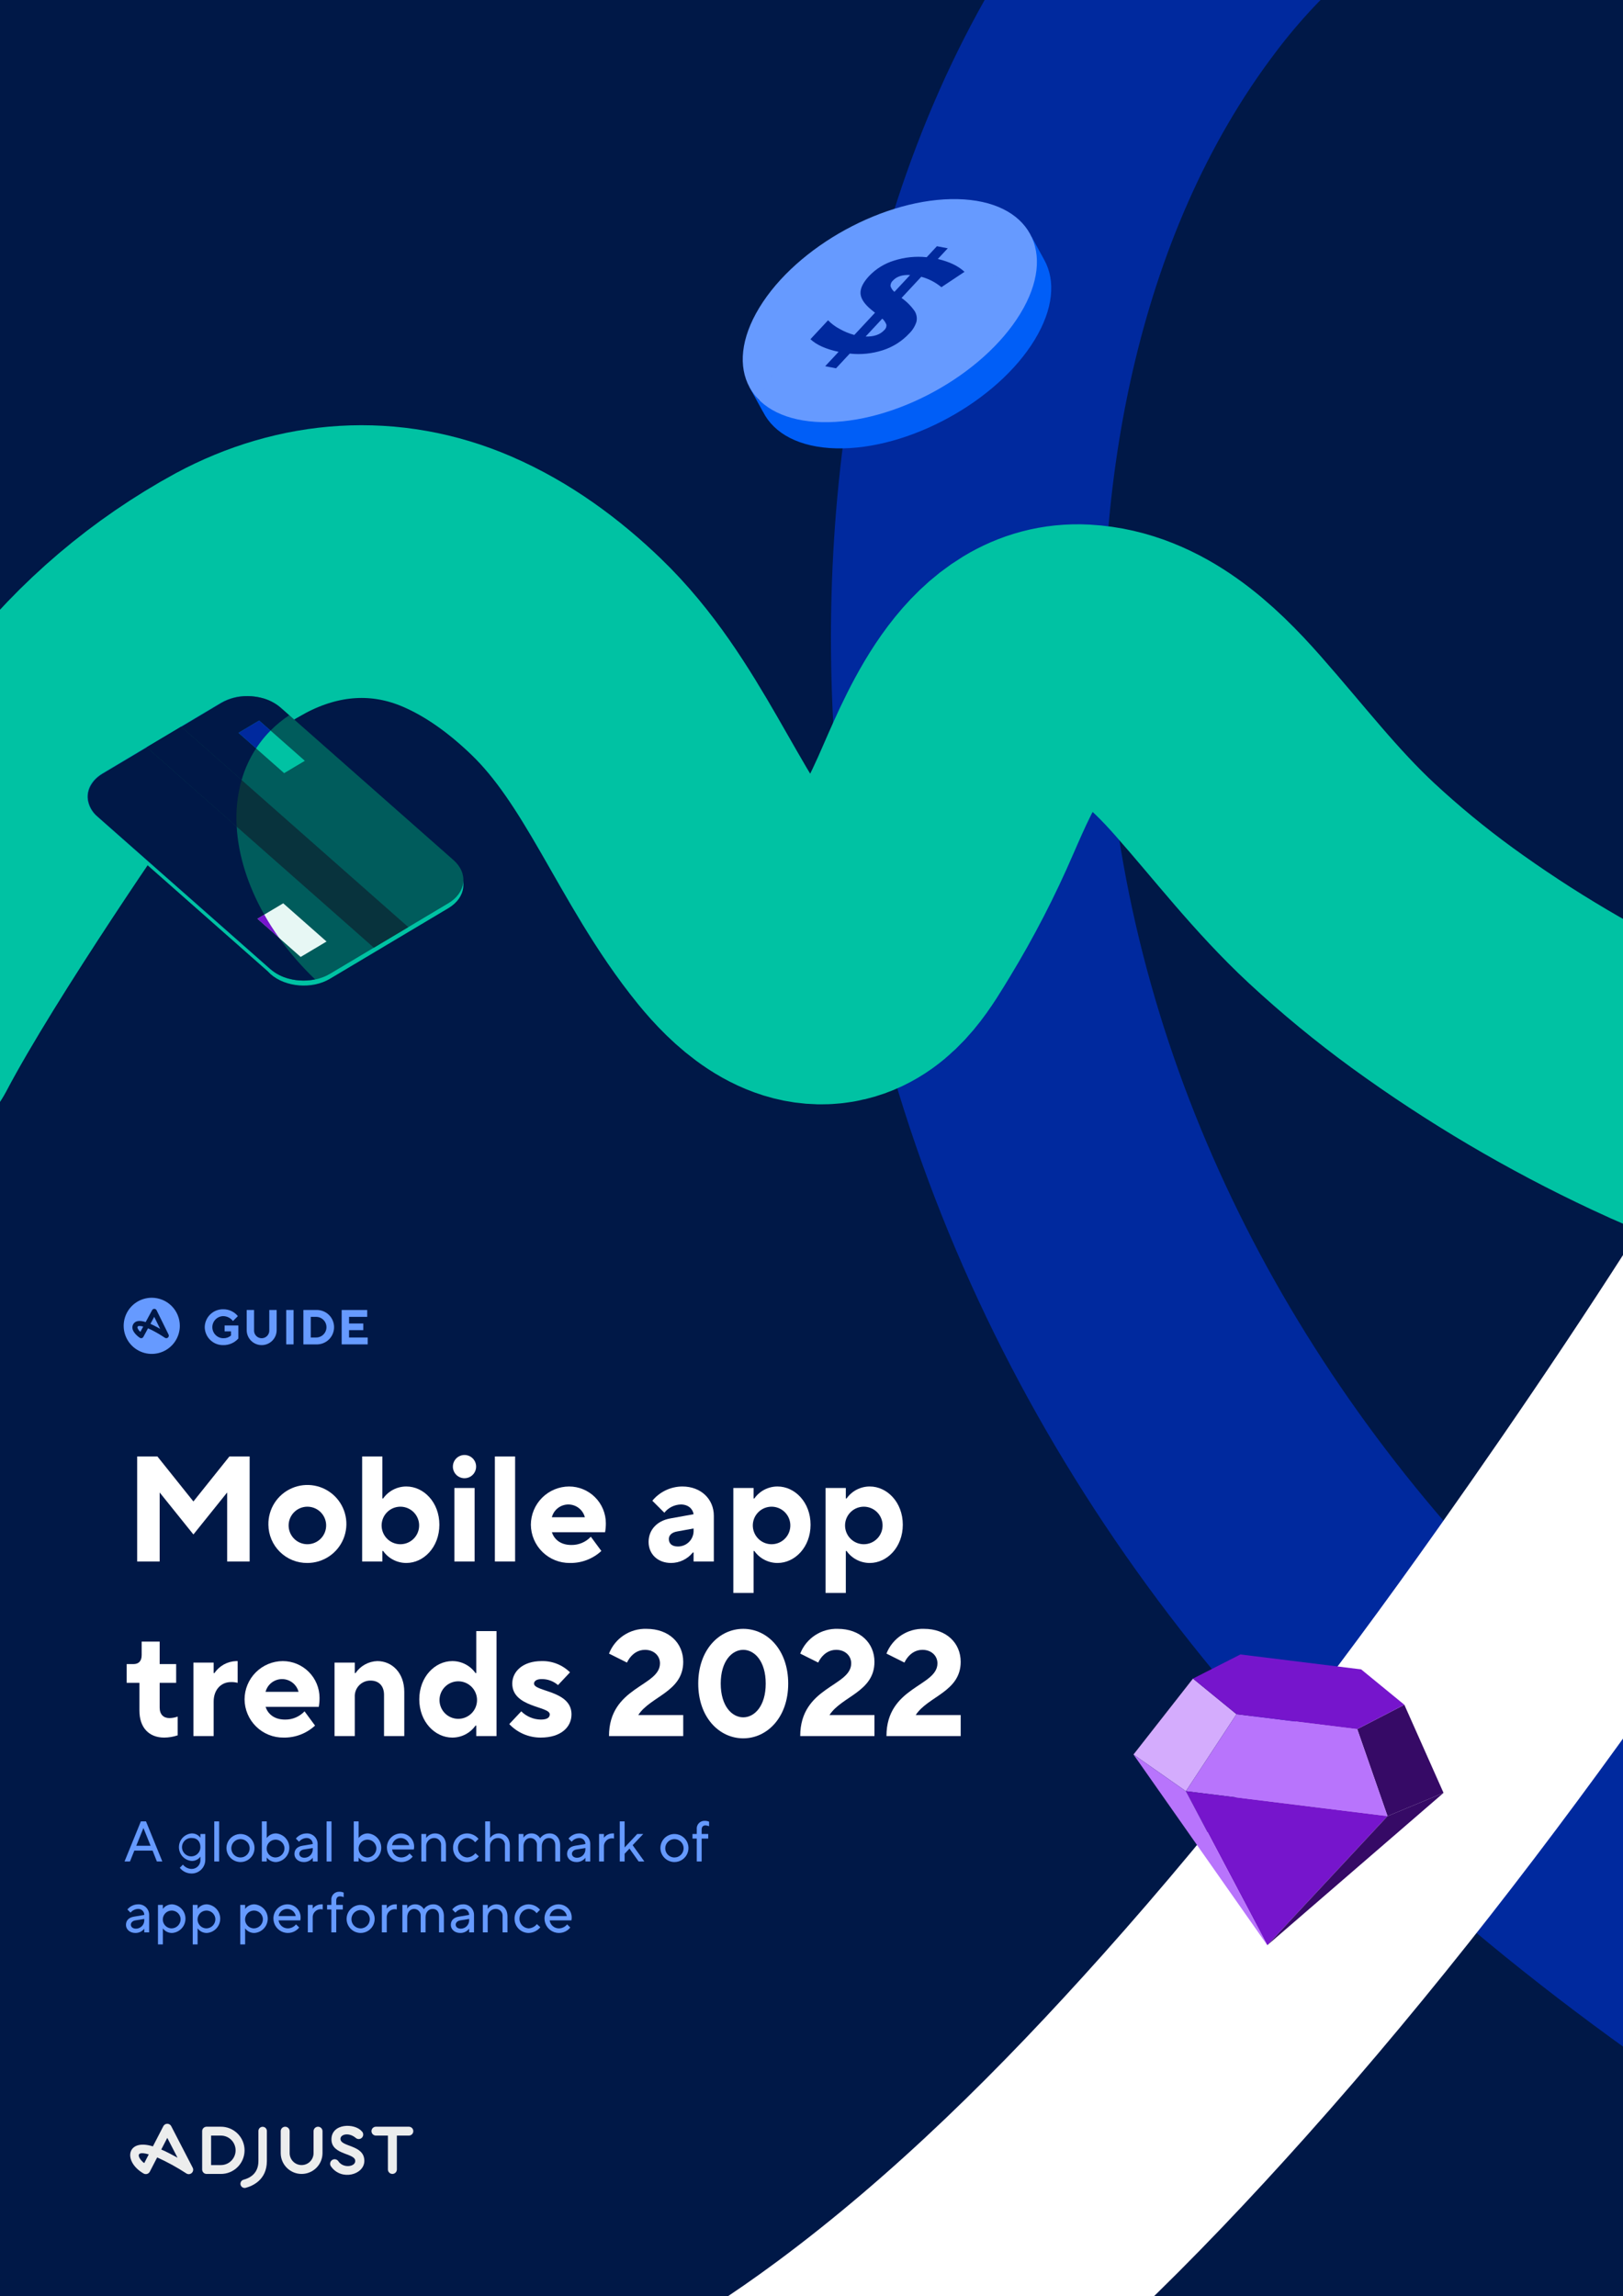 <svg width="386" height="546" viewBox="0 0 386 546" fill="none" xmlns="http://www.w3.org/2000/svg">
<rect x="0" y="0" width="386" height="546" fill="#808080" stroke="none"/>
<g clip-path="url(#clip0_3001_469)">
<path d="M386.06 0H0V546H386.06V0Z" fill="#001847"/>
<path d="M386.965 -73.305C367.332 -67.454 347.651 -61.469 329.52 -51.766C309.247 -40.855 291.564 -25.701 277.677 -7.338C238.129 44.626 226.149 115.134 231.113 178.821C237.923 266.188 279.371 345.834 341.46 407.093C417.299 481.918 515.797 528.357 610.652 574.239" stroke="#00299E" stroke-width="64.854" stroke-miterlimit="10" stroke-linecap="round"/>
<path d="M-27.116 244.248C-13.964 219.262 16.317 175.774 16.317 175.774C27.432 161.517 41.357 149.695 57.23 141.042C73.503 132.312 91.662 130.932 108.747 138.313C118.459 142.509 127.126 148.894 134.71 156.215C153.102 173.969 161.055 198.831 176.935 218.339C181.84 224.365 189.705 231.877 198.235 229.832C205.135 228.178 209.033 221.02 212.462 215.444C217.394 207.328 221.755 198.877 225.511 190.154C231.222 177.086 240.012 156.183 257.414 157.127C270.763 157.852 281.356 167.916 289.715 177.396C299.431 188.414 308.223 199.925 319.029 209.974C325.858 216.309 333.054 222.237 340.58 227.725C356.838 239.545 374.188 249.783 392.394 258.3C402.76 263.178 413.498 267.351 424.666 269.985" stroke="#00C2A3" stroke-width="64.854" stroke-miterlimit="10" stroke-linecap="round"/>
<path d="M63.392 616.637C85.895 613.823 108.313 610.668 129.939 603.561C156.757 594.75 181.408 580.643 204.027 563.89C234.338 541.44 261.267 514.571 286.353 486.504C315.872 453.477 342.943 418.276 368.505 382.122C409.93 323.529 449.531 261.954 480.098 196.878C486.629 182.976 493.594 168.318 496.424 153.094C497.664 147.07 497.315 140.828 495.412 134.98" stroke="white" stroke-width="64.854" stroke-miterlimit="10" stroke-linecap="round"/>
<path d="M32.624 346.332H37.439L45.999 357.032L54.558 346.332H59.373V371.298H54.023V354.892L45.999 364.878L37.974 354.892V371.298H32.624L32.624 346.332Z" fill="white"/>
<path d="M63.834 362.56C63.798 360.718 64.312 358.907 65.309 357.359C66.306 355.81 67.742 354.593 69.434 353.864C71.125 353.134 72.995 352.925 74.806 353.262C76.617 353.6 78.286 354.469 79.602 355.758C80.916 357.048 81.818 358.701 82.19 360.504C82.563 362.308 82.389 364.182 81.693 365.888C80.996 367.593 79.808 369.052 78.278 370.079C76.749 371.106 74.949 371.655 73.107 371.655C71.9 371.668 70.703 371.443 69.584 370.993C68.465 370.543 67.445 369.876 66.584 369.031C65.722 368.186 65.036 367.18 64.564 366.069C64.092 364.959 63.844 363.766 63.834 362.56ZM77.565 362.56C77.531 361.685 77.24 360.841 76.729 360.13C76.219 359.42 75.51 358.875 74.692 358.565C73.874 358.254 72.983 358.19 72.129 358.382C71.276 358.573 70.497 359.012 69.891 359.643C69.284 360.273 68.877 361.068 68.719 361.929C68.561 362.79 68.659 363.678 69.002 364.483C69.345 365.288 69.917 365.974 70.647 366.457C71.376 366.939 72.232 367.196 73.107 367.196C73.708 367.197 74.302 367.076 74.855 366.841C75.408 366.606 75.908 366.261 76.324 365.828C76.741 365.395 77.065 364.882 77.278 364.321C77.492 363.759 77.589 363.16 77.565 362.56Z" fill="white"/>
<path d="M91.121 368.801H90.943V371.298H86.128V346.332H90.943V356.319H91.121C91.746 355.434 92.574 354.713 93.537 354.216C94.499 353.72 95.567 353.462 96.65 353.466C100.751 353.466 104.496 357.211 104.496 362.56C104.496 367.91 100.751 371.654 96.65 371.654C95.567 371.658 94.499 371.4 93.537 370.904C92.574 370.407 91.746 369.686 91.121 368.801ZM99.681 362.56C99.647 361.685 99.356 360.841 98.845 360.13C98.334 359.42 97.626 358.875 96.808 358.564C95.99 358.254 95.099 358.19 94.245 358.382C93.392 358.573 92.613 359.012 92.007 359.643C91.4 360.273 90.993 361.068 90.835 361.929C90.677 362.79 90.775 363.678 91.118 364.483C91.461 365.288 92.033 365.974 92.762 366.457C93.492 366.939 94.348 367.196 95.223 367.196C95.824 367.197 96.418 367.076 96.971 366.841C97.524 366.606 98.024 366.261 98.44 365.828C98.856 365.395 99.181 364.882 99.394 364.321C99.608 363.759 99.705 363.16 99.681 362.56Z" fill="white"/>
<path d="M107.709 348.829C107.691 348.278 107.838 347.734 108.131 347.267C108.425 346.8 108.851 346.431 109.356 346.209C109.861 345.986 110.42 345.919 110.963 346.017C111.506 346.115 112.007 346.373 112.402 346.758C112.797 347.143 113.068 347.637 113.18 348.177C113.292 348.717 113.24 349.278 113.031 349.789C112.822 350.299 112.464 350.735 112.005 351.041C111.546 351.346 111.006 351.508 110.455 351.504C109.74 351.5 109.055 351.218 108.543 350.72C108.031 350.221 107.732 349.543 107.709 348.829ZM108.065 353.822H112.88V371.298H108.065V353.822Z" fill="white"/>
<path d="M117.696 346.332H122.51V371.298H117.696V346.332Z" fill="white"/>
<path d="M126.256 362.56C126.267 360.151 127.228 357.844 128.931 356.141C130.635 354.437 132.942 353.476 135.351 353.466C137.667 353.469 139.887 354.391 141.525 356.029C143.163 357.667 144.085 359.887 144.089 362.203C144.093 362.921 144.033 363.637 143.91 364.343H131.249C131.784 365.948 133.211 367.375 135.886 367.375C136.753 367.389 137.613 367.222 138.411 366.884C139.21 366.546 139.929 366.045 140.522 365.413L143.019 368.801C140.984 370.684 138.301 371.707 135.529 371.655C134.323 371.668 133.125 371.443 132.006 370.993C130.887 370.543 129.867 369.876 129.006 369.031C128.144 368.187 127.458 367.18 126.986 366.07C126.514 364.959 126.266 363.766 126.256 362.56ZM139.096 360.777C138.869 359.909 138.362 359.14 137.652 358.592C136.942 358.043 136.07 357.745 135.173 357.745C134.275 357.745 133.403 358.043 132.693 358.592C131.983 359.14 131.476 359.909 131.249 360.777H139.096Z" fill="white"/>
<path d="M154.257 366.661C154.257 363.808 156.218 361.632 159.428 361.062L164.956 360.064C164.778 358.815 163.708 357.745 161.925 357.745C161.167 357.765 160.423 357.952 159.746 358.29C159.068 358.629 158.473 359.113 158.002 359.707L155.149 356.853C156.016 355.8 157.105 354.95 158.338 354.365C159.57 353.78 160.917 353.472 162.282 353.466C166.74 353.466 169.771 356.497 169.771 360.42V371.298H164.956V369.158H164.778C164.157 369.934 163.37 370.561 162.476 370.993C161.581 371.425 160.6 371.651 159.607 371.654C156.397 371.654 154.257 369.514 154.257 366.661ZM164.956 363.808V363.451L161.033 364.165C159.785 364.379 159.071 365.056 159.071 365.948C159.071 367.018 159.785 367.732 161.212 367.732C161.72 367.738 162.225 367.64 162.694 367.443C163.164 367.246 163.587 366.954 163.939 366.586C164.29 366.217 164.562 365.781 164.737 365.303C164.912 364.825 164.987 364.316 164.956 363.808Z" fill="white"/>
<path d="M174.41 353.822H179.225V356.319H179.403C180.028 355.434 180.856 354.713 181.818 354.216C182.781 353.72 183.848 353.462 184.931 353.466C189.033 353.466 192.778 357.211 192.778 362.56C192.778 367.91 189.033 371.655 184.931 371.655C183.848 371.658 182.781 371.4 181.818 370.904C180.856 370.407 180.028 369.686 179.403 368.801H179.225V378.788H174.41V353.822ZM187.963 362.56C187.928 361.685 187.638 360.841 187.127 360.13C186.616 359.42 185.908 358.875 185.09 358.565C184.272 358.254 183.381 358.19 182.527 358.382C181.673 358.574 180.895 359.012 180.289 359.643C179.682 360.273 179.275 361.069 179.116 361.929C178.958 362.79 179.057 363.678 179.4 364.483C179.742 365.288 180.314 365.974 181.044 366.457C181.774 366.939 182.63 367.196 183.505 367.196C184.105 367.197 184.7 367.076 185.253 366.841C185.806 366.606 186.305 366.261 186.722 365.828C187.138 365.395 187.463 364.882 187.676 364.321C187.889 363.759 187.987 363.16 187.963 362.56H187.963Z" fill="white"/>
<path d="M196.347 353.822H201.162V356.319H201.34C201.965 355.434 202.793 354.713 203.755 354.216C204.718 353.72 205.785 353.462 206.868 353.466C210.969 353.466 214.714 357.211 214.714 362.56C214.714 367.91 210.969 371.655 206.868 371.655C205.785 371.658 204.718 371.4 203.755 370.904C202.793 370.407 201.965 369.686 201.34 368.801H201.162V378.788H196.347V353.822ZM209.9 362.56C209.865 361.685 209.575 360.841 209.064 360.13C208.553 359.42 207.845 358.875 207.027 358.565C206.209 358.254 205.318 358.19 204.464 358.382C203.61 358.574 202.832 359.012 202.225 359.643C201.619 360.273 201.211 361.069 201.053 361.929C200.895 362.79 200.994 363.678 201.336 364.483C201.679 365.288 202.251 365.974 202.981 366.457C203.711 366.939 204.567 367.196 205.441 367.196C206.042 367.197 206.637 367.076 207.19 366.841C207.743 366.606 208.242 366.261 208.659 365.828C209.075 365.395 209.4 364.882 209.613 364.321C209.826 363.759 209.924 363.16 209.9 362.56H209.9Z" fill="white"/>
<path d="M33.159 406.755V400.157H30.127V395.699H31.733C32.981 395.699 33.694 394.986 33.694 393.559V390.349H37.974V395.699H41.897V400.157H37.974V406.042C37.974 407.647 38.866 408.539 40.292 408.539C40.962 408.532 41.625 408.411 42.254 408.181V412.64C41.22 412.99 40.136 413.17 39.044 413.175C35.477 413.175 33.159 410.857 33.159 406.755Z" fill="white"/>
<path d="M46.001 395.342H50.815V397.839H50.993C51.569 396.989 52.337 396.287 53.236 395.791C54.135 395.295 55.139 395.019 56.165 394.986H56.522V400.157C55.998 400.02 55.457 399.96 54.917 399.978C52.598 399.978 50.815 401.762 50.815 404.615V412.818H46.001V395.342Z" fill="white"/>
<path d="M58.164 404.08C58.174 401.671 59.135 399.364 60.839 397.66C62.542 395.957 64.849 394.996 67.258 394.986C69.574 394.989 71.795 395.911 73.433 397.549C75.07 399.187 75.992 401.407 75.996 403.723C76 404.44 75.941 405.157 75.818 405.863H63.157C63.692 407.468 65.118 408.895 67.793 408.895C68.66 408.909 69.52 408.742 70.319 408.404C71.117 408.066 71.836 407.565 72.43 406.933L74.926 410.321C72.892 412.204 70.208 413.226 67.436 413.175C66.23 413.188 65.033 412.963 63.913 412.513C62.794 412.063 61.774 411.396 60.913 410.551C60.051 409.706 59.365 408.7 58.894 407.589C58.422 406.479 58.174 405.286 58.164 404.08ZM71.003 402.297C70.777 401.429 70.269 400.66 69.559 400.111C68.849 399.563 67.977 399.265 67.08 399.265C66.183 399.265 65.311 399.563 64.601 400.111C63.891 400.66 63.383 401.429 63.157 402.297H71.003Z" fill="white"/>
<path d="M79.565 395.342H84.38V397.839H84.558C85.133 396.989 85.902 396.287 86.801 395.791C87.7 395.295 88.703 395.019 89.729 394.986C93.296 394.986 96.149 397.839 96.149 402.297V412.818H91.334V403.01C91.334 400.87 90.086 399.622 88.124 399.622C87.616 399.615 87.111 399.713 86.641 399.91C86.172 400.108 85.749 400.399 85.397 400.768C85.046 401.136 84.774 401.572 84.599 402.05C84.424 402.528 84.349 403.037 84.38 403.545V412.818H79.565V395.342Z" fill="white"/>
<path d="M99.718 404.08C99.718 398.731 103.463 394.986 107.564 394.986C108.647 394.982 109.715 395.24 110.677 395.736C111.64 396.233 112.468 396.954 113.093 397.839H113.271V387.852H118.086V412.818H113.271V410.321H113.093C112.468 411.206 111.64 411.927 110.677 412.424C109.715 412.921 108.647 413.178 107.564 413.175C103.463 413.175 99.718 409.43 99.718 404.08ZM113.449 404.08C113.415 403.205 113.124 402.361 112.614 401.65C112.103 400.94 111.394 400.395 110.577 400.084C109.759 399.773 108.867 399.71 108.014 399.901C107.16 400.093 106.382 400.532 105.775 401.162C105.169 401.793 104.761 402.588 104.603 403.449C104.445 404.309 104.543 405.197 104.886 406.002C105.229 406.807 105.801 407.494 106.53 407.977C107.26 408.459 108.116 408.716 108.991 408.716C109.592 408.717 110.187 408.596 110.739 408.361C111.292 408.126 111.792 407.781 112.208 407.348C112.625 406.915 112.949 406.402 113.163 405.841C113.376 405.279 113.473 404.68 113.449 404.08Z" fill="white"/>
<path d="M121.119 409.965L123.972 406.933C125.205 408.163 126.868 408.867 128.609 408.895C130.214 408.895 130.749 408.36 130.749 407.647C130.749 405.685 121.833 406.042 121.833 400.335C121.833 397.482 124.329 394.986 128.787 394.986C130.039 394.951 131.284 395.17 132.449 395.63C133.614 396.09 134.673 396.78 135.564 397.66L132.711 400.692C131.624 399.748 130.226 399.24 128.787 399.265C127.539 399.265 127.004 399.8 127.004 400.335C127.004 402.297 135.92 401.94 135.92 407.647C135.92 410.678 133.424 413.174 128.609 413.174C127.207 413.181 125.819 412.9 124.531 412.348C123.242 411.796 122.081 410.985 121.119 409.965Z" fill="white"/>
<path d="M156.965 395.52C156.965 393.737 155.538 392.31 153.398 392.31C150.367 392.31 149.119 395.342 149.119 395.342L144.839 393.202C145.535 391.42 146.766 389.898 148.363 388.844C149.959 387.791 151.843 387.257 153.755 387.318C159.105 387.318 162.493 390.705 162.493 395.163C162.493 402.297 154.647 403.366 151.794 407.825H162.493V412.818H144.839C144.839 401.048 156.965 401.048 156.965 395.52Z" fill="white"/>
<path d="M166.062 400.335C166.062 392.31 171.056 387.318 176.762 387.318C182.469 387.318 187.461 392.31 187.461 400.335C187.461 408.36 182.469 413.353 176.762 413.353C171.056 413.353 166.062 408.36 166.062 400.335ZM182.112 400.335C182.112 394.985 179.437 392.31 176.762 392.31C174.087 392.31 171.412 394.985 171.412 400.335C171.412 405.684 174.087 408.36 176.762 408.36C179.437 408.36 182.112 405.685 182.112 400.335Z" fill="white"/>
<path d="M202.444 395.52C202.444 393.737 201.017 392.31 198.877 392.31C195.846 392.31 194.598 395.342 194.598 395.342L190.318 393.202C191.014 391.421 192.245 389.898 193.842 388.845C195.438 387.791 197.322 387.258 199.234 387.318C204.584 387.318 207.972 390.706 207.972 395.164C207.972 402.297 200.125 403.367 197.272 407.825H207.972V412.818H190.318C190.318 401.049 202.444 401.049 202.444 395.52Z" fill="white"/>
<path d="M222.954 395.52C222.954 393.737 221.527 392.31 219.387 392.31C216.356 392.31 215.108 395.342 215.108 395.342L210.828 393.202C211.524 391.421 212.755 389.898 214.352 388.845C215.948 387.791 217.832 387.258 219.744 387.318C225.094 387.318 228.482 390.706 228.482 395.164C228.482 402.297 220.636 403.367 217.782 407.825H228.482V412.818H210.828C210.828 401.049 222.954 401.049 222.954 395.52Z" fill="white"/>
<path d="M33.499 433.106H34.724L38.605 442.637H37.312L36.29 440.05H31.947L30.912 442.637H29.618L33.499 433.106ZM35.814 438.893L34.112 434.671L32.41 438.893H35.814Z" fill="#669AFF"/>
<path d="M42.76 444.135L43.509 443.386C43.755 443.695 44.065 443.946 44.418 444.122C44.771 444.299 45.158 444.396 45.552 444.408C45.842 444.414 46.131 444.359 46.399 444.246C46.666 444.133 46.908 443.966 47.107 443.754C47.306 443.542 47.458 443.291 47.554 443.017C47.649 442.742 47.686 442.451 47.662 442.161V441.48C47.423 441.812 47.105 442.08 46.737 442.258C46.368 442.437 45.961 442.52 45.552 442.501C44.734 442.43 43.973 442.055 43.418 441.45C42.864 440.845 42.556 440.054 42.556 439.233C42.556 438.413 42.864 437.622 43.418 437.017C43.973 436.412 44.734 436.037 45.552 435.965C45.961 435.947 46.368 436.03 46.737 436.209C47.105 436.387 47.423 436.655 47.662 436.987V436.102H48.82V442.161C48.833 442.597 48.757 443.031 48.598 443.437C48.439 443.843 48.2 444.213 47.895 444.524C47.59 444.835 47.225 445.082 46.823 445.249C46.42 445.417 45.988 445.501 45.552 445.497C45.014 445.496 44.483 445.373 44 445.137C43.516 444.901 43.093 444.559 42.76 444.135ZM47.662 439.233C47.662 437.939 46.913 437.055 45.688 437.055C45.248 437.011 44.805 437.102 44.418 437.315C44.03 437.529 43.717 437.854 43.518 438.249C43.319 438.644 43.244 439.09 43.304 439.528C43.363 439.966 43.554 440.376 43.851 440.703C44.148 441.031 44.537 441.261 44.967 441.363C45.398 441.466 45.849 441.435 46.261 441.276C46.674 441.117 47.028 440.837 47.278 440.472C47.529 440.107 47.662 439.676 47.662 439.233Z" fill="#669AFF"/>
<path d="M50.959 433.106H52.117V442.637H50.959V433.106Z" fill="#669AFF"/>
<path d="M53.861 439.37C53.874 438.713 54.081 438.074 54.456 437.534C54.83 436.995 55.356 436.577 55.967 436.335C56.578 436.093 57.246 436.036 57.889 436.173C58.532 436.309 59.12 436.632 59.58 437.101C60.04 437.571 60.351 438.165 60.474 438.811C60.598 439.456 60.528 440.124 60.273 440.729C60.019 441.335 59.591 441.852 59.044 442.216C58.496 442.58 57.854 442.774 57.197 442.774C56.754 442.771 56.316 442.681 55.907 442.508C55.499 442.335 55.13 442.083 54.82 441.767C54.51 441.45 54.265 441.075 54.1 440.664C53.936 440.253 53.854 439.813 53.861 439.37ZM59.376 439.37C59.35 438.944 59.2 438.536 58.945 438.195C58.69 437.853 58.34 437.594 57.94 437.449C57.539 437.304 57.105 437.28 56.69 437.379C56.276 437.477 55.899 437.695 55.607 438.006C55.315 438.316 55.12 438.705 55.047 439.125C54.973 439.544 55.024 439.976 55.193 440.367C55.362 440.759 55.642 441.092 55.998 441.326C56.354 441.56 56.771 441.684 57.197 441.684C57.494 441.684 57.789 441.623 58.062 441.504C58.335 441.386 58.581 441.213 58.785 440.997C58.989 440.78 59.147 440.524 59.248 440.244C59.35 439.964 59.393 439.667 59.376 439.37Z" fill="#669AFF"/>
<path d="M63.434 441.684V442.637H62.276V433.106H63.434V437.055C63.692 436.704 64.031 436.422 64.422 436.232C64.814 436.042 65.246 435.951 65.681 435.965C66.534 436.037 67.33 436.426 67.91 437.057C68.49 437.687 68.812 438.513 68.812 439.369C68.812 440.226 68.49 441.052 67.91 441.682C67.33 442.313 66.534 442.702 65.681 442.774C65.246 442.783 64.816 442.69 64.426 442.5C64.035 442.311 63.695 442.031 63.434 441.684ZM67.655 439.369C67.617 438.96 67.461 438.571 67.206 438.249C66.951 437.927 66.608 437.686 66.218 437.555C65.829 437.424 65.409 437.41 65.012 437.513C64.614 437.616 64.255 437.833 63.978 438.137C63.701 438.44 63.519 438.818 63.453 439.223C63.386 439.629 63.439 440.045 63.605 440.421C63.771 440.797 64.043 441.116 64.387 441.341C64.731 441.565 65.133 441.684 65.544 441.684C65.837 441.676 66.125 441.61 66.391 441.488C66.656 441.366 66.895 441.192 67.092 440.976C67.289 440.76 67.441 440.506 67.537 440.23C67.634 439.954 67.674 439.661 67.655 439.369Z" fill="#669AFF"/>
<path d="M70.026 440.867C70.026 439.778 70.707 439.097 71.932 438.893L74.383 438.484C74.386 438.29 74.348 438.097 74.273 437.918C74.198 437.739 74.086 437.577 73.946 437.443C73.805 437.309 73.638 437.205 73.456 437.138C73.274 437.071 73.079 437.043 72.885 437.055C72.545 437.07 72.211 437.156 71.906 437.309C71.601 437.461 71.332 437.676 71.115 437.939L70.366 437.191C70.669 436.813 71.052 436.507 71.488 436.295C71.924 436.083 72.401 435.97 72.885 435.965C73.228 435.945 73.571 435.995 73.893 436.113C74.216 436.23 74.51 436.413 74.759 436.649C75.008 436.885 75.206 437.17 75.34 437.485C75.475 437.801 75.543 438.141 75.541 438.484V442.637H74.383V441.752C74.136 442.075 73.816 442.336 73.449 442.514C73.083 442.691 72.68 442.78 72.273 442.774C70.911 442.774 70.026 441.889 70.026 440.867ZM74.383 439.71V439.438L72.273 439.778C71.592 439.887 71.183 440.323 71.183 440.8C71.183 441.316 71.619 441.752 72.409 441.752C72.673 441.75 72.934 441.695 73.177 441.591C73.421 441.487 73.64 441.335 73.824 441.145C74.008 440.955 74.152 440.73 74.248 440.484C74.344 440.238 74.39 439.975 74.383 439.71Z" fill="#669AFF"/>
<path d="M77.68 433.106H78.838V442.637H77.68V433.106Z" fill="#669AFF"/>
<path d="M85.293 441.684V442.637H84.135V433.106H85.293V437.055C85.55 436.704 85.89 436.422 86.281 436.232C86.673 436.042 87.105 435.951 87.54 435.965C88.393 436.037 89.189 436.426 89.769 437.057C90.349 437.687 90.671 438.513 90.671 439.369C90.671 440.226 90.349 441.052 89.769 441.682C89.189 442.313 88.393 442.702 87.54 442.774C87.105 442.783 86.675 442.69 86.285 442.5C85.894 442.311 85.554 442.031 85.293 441.684ZM89.514 439.369C89.476 438.96 89.32 438.571 89.065 438.249C88.81 437.927 88.467 437.686 88.077 437.555C87.688 437.424 87.268 437.41 86.871 437.513C86.473 437.616 86.114 437.833 85.837 438.137C85.56 438.44 85.377 438.818 85.311 439.223C85.245 439.629 85.298 440.045 85.464 440.421C85.63 440.797 85.902 441.116 86.246 441.341C86.59 441.565 86.992 441.684 87.403 441.684C87.696 441.676 87.983 441.61 88.249 441.488C88.515 441.366 88.754 441.192 88.951 440.976C89.148 440.76 89.299 440.506 89.396 440.23C89.493 439.954 89.533 439.661 89.514 439.369Z" fill="#669AFF"/>
<path d="M92.021 439.369C92.005 438.485 92.34 437.631 92.952 436.993C93.565 436.355 94.405 435.985 95.289 435.965C95.713 435.953 96.134 436.028 96.528 436.185C96.921 436.341 97.279 436.576 97.579 436.876C97.878 437.176 98.113 437.533 98.27 437.927C98.427 438.321 98.501 438.742 98.489 439.165C98.489 439.372 98.466 439.577 98.421 439.778H93.247C93.319 440.305 93.579 440.788 93.98 441.138C94.38 441.488 94.893 441.682 95.425 441.684C95.805 441.683 96.179 441.597 96.521 441.432C96.862 441.267 97.163 441.027 97.4 440.731L98.149 441.48C97.706 442.035 97.102 442.439 96.42 442.637C95.738 442.835 95.012 442.818 94.34 442.586C93.669 442.355 93.086 441.922 92.67 441.346C92.255 440.77 92.028 440.079 92.021 439.369ZM97.332 438.756C97.244 438.279 96.992 437.847 96.618 437.536C96.245 437.225 95.775 437.055 95.289 437.055C94.803 437.055 94.333 437.225 93.96 437.536C93.587 437.847 93.334 438.279 93.247 438.756H97.332Z" fill="#669AFF"/>
<path d="M100.207 436.102H101.364V437.055C101.597 436.721 101.906 436.448 102.266 436.258C102.626 436.069 103.027 435.968 103.434 435.965C104.972 435.965 106.062 437.055 106.062 438.825V442.638H104.904V438.825C104.927 438.598 104.901 438.37 104.829 438.154C104.756 437.938 104.639 437.74 104.485 437.573C104.33 437.406 104.142 437.273 103.933 437.184C103.724 437.094 103.498 437.05 103.27 437.055C103.008 437.053 102.748 437.105 102.506 437.209C102.265 437.313 102.048 437.466 101.869 437.658C101.69 437.85 101.552 438.077 101.465 438.324C101.379 438.572 101.344 438.835 101.364 439.097V442.638H100.207V436.102Z" fill="#669AFF"/>
<path d="M107.751 439.37C107.745 438.926 107.827 438.487 107.991 438.075C108.156 437.664 108.4 437.289 108.71 436.973C109.02 436.656 109.39 436.404 109.798 436.231C110.206 436.058 110.644 435.968 111.087 435.965C111.609 435.968 112.123 436.085 112.593 436.309C113.064 436.533 113.48 436.857 113.811 437.259L112.994 438.076C112.775 437.772 112.489 437.522 112.159 437.345C111.829 437.167 111.462 437.068 111.087 437.055C110.498 437.09 109.944 437.35 109.539 437.78C109.134 438.21 108.909 438.779 108.909 439.37C108.909 439.96 109.134 440.529 109.539 440.959C109.944 441.389 110.498 441.649 111.087 441.684C111.471 441.666 111.845 441.565 112.186 441.389C112.527 441.213 112.826 440.965 113.062 440.663L113.879 441.412C113.539 441.826 113.114 442.163 112.632 442.398C112.15 442.633 111.623 442.761 111.087 442.774C110.644 442.771 110.206 442.681 109.798 442.508C109.39 442.335 109.02 442.083 108.71 441.767C108.4 441.45 108.156 441.075 107.991 440.664C107.827 440.253 107.745 439.813 107.751 439.37Z" fill="#669AFF"/>
<path d="M115.392 433.106H116.549V437.055C116.778 436.723 117.083 436.452 117.438 436.262C117.793 436.073 118.189 435.971 118.592 435.965C120.157 435.965 121.247 437.055 121.247 438.825V442.637H120.089V438.825C120.112 438.598 120.086 438.37 120.014 438.154C119.941 437.938 119.824 437.74 119.67 437.573C119.515 437.406 119.327 437.273 119.118 437.184C118.909 437.094 118.683 437.05 118.455 437.055C118.198 437.05 117.943 437.099 117.705 437.198C117.467 437.296 117.253 437.443 117.074 437.628C116.895 437.813 116.756 438.033 116.666 438.274C116.576 438.515 116.536 438.772 116.549 439.029V442.637H115.392V433.106Z" fill="#669AFF"/>
<path d="M123.345 436.101H124.503V436.987C124.694 436.672 124.964 436.412 125.287 436.233C125.609 436.054 125.972 435.961 126.341 435.965C126.765 435.944 127.187 436.041 127.56 436.245C127.933 436.449 128.241 436.753 128.452 437.122C128.71 436.751 129.057 436.451 129.461 436.248C129.866 436.046 130.315 435.949 130.766 435.965C132.128 435.965 133.217 437.055 133.217 438.756V442.637H132.06V438.756C132.06 437.667 131.447 437.055 130.562 437.055C129.609 437.055 128.86 437.804 128.86 439.029V442.637H127.703V438.756C127.72 438.54 127.692 438.322 127.621 438.117C127.55 437.912 127.438 437.724 127.291 437.564C127.144 437.404 126.966 437.276 126.767 437.189C126.568 437.101 126.354 437.055 126.137 437.055C125.252 437.055 124.503 437.804 124.503 439.029V442.637H123.345L123.345 436.101Z" fill="#669AFF"/>
<path d="M134.867 440.867C134.867 439.778 135.548 439.097 136.774 438.893L139.225 438.484C139.227 438.29 139.19 438.097 139.114 437.918C139.039 437.739 138.928 437.577 138.787 437.443C138.647 437.309 138.48 437.205 138.297 437.138C138.115 437.071 137.921 437.043 137.727 437.055C137.386 437.07 137.053 437.157 136.748 437.309C136.443 437.461 136.173 437.676 135.957 437.939L135.208 437.191C135.511 436.813 135.894 436.507 136.329 436.295C136.765 436.083 137.242 435.97 137.727 435.965C138.069 435.945 138.412 435.995 138.735 436.113C139.057 436.23 139.352 436.413 139.601 436.649C139.85 436.885 140.047 437.17 140.182 437.485C140.316 437.801 140.384 438.141 140.382 438.484V442.637H139.225V441.752C138.977 442.075 138.657 442.336 138.291 442.514C137.924 442.691 137.521 442.78 137.114 442.774C135.752 442.774 134.867 441.889 134.867 440.867ZM139.225 439.71V439.438L137.114 439.778C136.433 439.887 136.025 440.323 136.025 440.8C136.025 441.316 136.46 441.752 137.25 441.752C137.515 441.75 137.776 441.695 138.019 441.591C138.262 441.487 138.482 441.335 138.665 441.145C138.849 440.955 138.993 440.73 139.089 440.484C139.185 440.238 139.231 439.975 139.225 439.71Z" fill="#669AFF"/>
<path d="M142.48 436.102H143.638V436.987C143.885 436.664 144.205 436.403 144.572 436.225C144.938 436.048 145.341 435.959 145.749 435.965H146.021V437.191C145.866 437.145 145.706 437.122 145.544 437.123C145.282 437.121 145.021 437.173 144.78 437.277C144.539 437.381 144.322 437.534 144.143 437.726C143.964 437.918 143.826 438.145 143.739 438.393C143.652 438.641 143.618 438.904 143.638 439.166V442.638H142.48L142.48 436.102Z" fill="#669AFF"/>
<path d="M147.397 433.106H148.554V439.301L151.55 436.101H152.98L150.461 438.756L153.252 442.637H151.891L149.712 439.573L148.554 440.8V442.637H147.397V433.106Z" fill="#669AFF"/>
<path d="M157.066 439.37C157.08 438.713 157.286 438.074 157.661 437.534C158.036 436.995 158.561 436.577 159.172 436.335C159.783 436.093 160.452 436.036 161.095 436.173C161.737 436.309 162.326 436.632 162.786 437.101C163.245 437.571 163.557 438.165 163.68 438.811C163.803 439.456 163.733 440.124 163.479 440.729C163.224 441.335 162.796 441.852 162.249 442.216C161.702 442.58 161.059 442.774 160.402 442.774C159.959 442.771 159.521 442.681 159.113 442.508C158.705 442.335 158.335 442.083 158.025 441.767C157.715 441.45 157.471 441.075 157.306 440.664C157.141 440.253 157.06 439.813 157.066 439.37ZM162.581 439.37C162.555 438.944 162.406 438.536 162.15 438.195C161.895 437.853 161.546 437.594 161.145 437.449C160.745 437.304 160.31 437.28 159.896 437.379C159.481 437.477 159.105 437.695 158.813 438.006C158.521 438.316 158.326 438.705 158.252 439.125C158.179 439.544 158.23 439.976 158.399 440.367C158.568 440.759 158.847 441.092 159.204 441.326C159.56 441.56 159.976 441.684 160.402 441.684C160.7 441.684 160.994 441.623 161.268 441.504C161.541 441.386 161.787 441.213 161.991 440.997C162.195 440.78 162.352 440.524 162.454 440.244C162.555 439.964 162.599 439.667 162.581 439.37Z" fill="#669AFF"/>
<path d="M165.714 437.191H164.693V436.101H165.714V435.012C165.683 434.748 165.709 434.48 165.792 434.227C165.874 433.974 166.011 433.742 166.193 433.548C166.374 433.353 166.596 433.201 166.843 433.101C167.089 433.001 167.355 432.956 167.62 432.97C167.972 432.965 168.32 433.034 168.642 433.174V434.264C168.364 434.135 168.063 434.065 167.757 434.059C167.212 434.059 166.872 434.399 166.872 435.081V436.101H168.437V437.191H166.872V442.638H165.714V437.191Z" fill="#669AFF"/>
<path d="M29.959 457.728C29.959 456.639 30.639 455.958 31.865 455.754L34.316 455.345C34.318 455.151 34.281 454.958 34.206 454.779C34.13 454.6 34.019 454.438 33.878 454.304C33.738 454.17 33.571 454.066 33.389 453.999C33.206 453.932 33.012 453.904 32.818 453.916C32.477 453.931 32.144 454.017 31.839 454.17C31.534 454.322 31.265 454.537 31.048 454.8L30.299 454.052C30.602 453.674 30.985 453.368 31.421 453.156C31.856 452.944 32.334 452.831 32.818 452.826C33.16 452.806 33.504 452.856 33.826 452.974C34.148 453.091 34.443 453.274 34.692 453.51C34.941 453.746 35.139 454.031 35.273 454.346C35.407 454.662 35.476 455.002 35.473 455.345V459.498H34.316V458.613C34.068 458.936 33.748 459.197 33.382 459.375C33.015 459.552 32.612 459.641 32.205 459.635C30.844 459.635 29.959 458.75 29.959 457.728ZM34.316 456.571V456.299L32.205 456.639C31.524 456.748 31.116 457.184 31.116 457.66C31.116 458.177 31.552 458.613 32.341 458.613C32.606 458.611 32.867 458.556 33.11 458.452C33.353 458.348 33.573 458.196 33.757 458.006C33.941 457.816 34.085 457.591 34.181 457.345C34.277 457.098 34.323 456.835 34.316 456.571Z" fill="#669AFF"/>
<path d="M37.572 452.962H38.73V453.915C38.987 453.565 39.327 453.283 39.718 453.093C40.11 452.903 40.542 452.811 40.977 452.826C41.83 452.897 42.626 453.287 43.206 453.917C43.786 454.548 44.108 455.373 44.108 456.23C44.108 457.087 43.786 457.913 43.206 458.543C42.626 459.174 41.83 459.563 40.977 459.634C40.542 459.649 40.11 459.557 39.718 459.368C39.327 459.178 38.987 458.895 38.73 458.545V462.358H37.572V452.962ZM42.951 456.23C42.913 455.821 42.757 455.432 42.502 455.11C42.247 454.787 41.904 454.546 41.514 454.416C41.125 454.285 40.705 454.271 40.308 454.374C39.91 454.477 39.551 454.694 39.274 454.997C38.997 455.301 38.815 455.679 38.748 456.084C38.682 456.49 38.735 456.906 38.901 457.282C39.067 457.657 39.339 457.977 39.683 458.201C40.027 458.426 40.429 458.545 40.84 458.545C41.133 458.537 41.42 458.47 41.686 458.349C41.952 458.227 42.191 458.053 42.388 457.837C42.585 457.621 42.737 457.367 42.833 457.091C42.93 456.815 42.97 456.522 42.951 456.23Z" fill="#669AFF"/>
<path d="M45.839 452.962H46.996V453.915C47.254 453.565 47.593 453.283 47.985 453.093C48.376 452.903 48.808 452.811 49.243 452.826C50.097 452.897 50.893 453.287 51.473 453.917C52.053 454.548 52.375 455.373 52.375 456.23C52.375 457.087 52.053 457.913 51.473 458.543C50.893 459.174 50.097 459.563 49.243 459.634C48.808 459.649 48.376 459.557 47.985 459.368C47.593 459.178 47.254 458.895 46.996 458.545V462.358H45.839V452.962ZM51.218 456.23C51.18 455.821 51.024 455.432 50.769 455.11C50.514 454.787 50.17 454.546 49.781 454.416C49.391 454.285 48.972 454.271 48.574 454.374C48.177 454.477 47.818 454.694 47.541 454.997C47.264 455.301 47.081 455.679 47.015 456.084C46.949 456.49 47.002 456.906 47.168 457.282C47.334 457.657 47.605 457.977 47.95 458.201C48.294 458.426 48.696 458.545 49.107 458.545C49.399 458.537 49.687 458.47 49.953 458.349C50.219 458.227 50.458 458.053 50.655 457.837C50.852 457.621 51.003 457.367 51.1 457.091C51.197 456.815 51.237 456.522 51.218 456.23Z" fill="#669AFF"/>
<path d="M57.143 452.962H58.3V453.915C58.558 453.565 58.897 453.283 59.289 453.093C59.68 452.903 60.112 452.811 60.547 452.826C61.401 452.897 62.197 453.287 62.777 453.917C63.357 454.548 63.679 455.373 63.679 456.23C63.679 457.087 63.357 457.912 62.777 458.543C62.197 459.174 61.401 459.563 60.547 459.634C60.112 459.649 59.68 459.557 59.289 459.368C58.897 459.178 58.558 458.895 58.3 458.545V462.358H57.143V452.962ZM62.521 456.23C62.483 455.821 62.327 455.432 62.072 455.11C61.817 454.787 61.474 454.546 61.084 454.416C60.695 454.285 60.276 454.271 59.878 454.374C59.48 454.477 59.121 454.694 58.844 454.997C58.568 455.301 58.385 455.679 58.319 456.084C58.252 456.49 58.306 456.906 58.472 457.282C58.638 457.657 58.909 457.977 59.253 458.201C59.598 458.426 60 458.545 60.411 458.545C60.703 458.537 60.991 458.47 61.257 458.349C61.523 458.227 61.761 458.053 61.958 457.837C62.155 457.621 62.307 457.367 62.404 457.091C62.5 456.815 62.54 456.522 62.521 456.23Z" fill="#669AFF"/>
<path d="M65.028 456.23C65.012 455.346 65.347 454.492 65.96 453.854C66.572 453.216 67.412 452.846 68.296 452.826C68.72 452.814 69.141 452.889 69.535 453.045C69.929 453.202 70.286 453.437 70.586 453.737C70.885 454.037 71.121 454.394 71.277 454.788C71.434 455.181 71.508 455.603 71.496 456.026C71.496 456.232 71.473 456.438 71.428 456.639H66.254C66.326 457.166 66.587 457.649 66.987 457.999C67.387 458.349 67.901 458.543 68.433 458.545C68.812 458.544 69.186 458.458 69.528 458.293C69.87 458.128 70.17 457.888 70.407 457.592L71.156 458.341C70.713 458.896 70.109 459.3 69.427 459.498C68.746 459.696 68.019 459.679 67.348 459.447C66.676 459.216 66.093 458.783 65.678 458.207C65.262 457.631 65.036 456.94 65.028 456.23V456.23ZM70.339 455.617C70.251 455.14 69.999 454.708 69.626 454.397C69.252 454.086 68.782 453.915 68.296 453.915C67.811 453.915 67.34 454.086 66.967 454.397C66.594 454.708 66.342 455.14 66.254 455.617H70.339Z" fill="#669AFF"/>
<path d="M73.213 452.962H74.371V453.848C74.618 453.524 74.938 453.263 75.305 453.086C75.671 452.909 76.074 452.82 76.481 452.826H76.754V454.052C76.599 454.006 76.439 453.983 76.277 453.983C76.014 453.981 75.754 454.034 75.513 454.138C75.272 454.242 75.055 454.394 74.876 454.586C74.696 454.779 74.559 455.006 74.472 455.253C74.385 455.501 74.351 455.765 74.371 456.026V459.498H73.213V452.962Z" fill="#669AFF"/>
<path d="M78.81 454.052H77.789V452.962H78.81V451.873C78.779 451.609 78.805 451.341 78.888 451.088C78.971 450.835 79.107 450.603 79.289 450.409C79.471 450.214 79.692 450.062 79.939 449.962C80.186 449.862 80.451 449.817 80.717 449.83C81.068 449.825 81.416 449.895 81.738 450.035V451.124C81.46 450.996 81.159 450.926 80.853 450.92C80.308 450.92 79.968 451.26 79.968 451.941V452.962H81.534V454.052H79.968V459.498H78.81V454.052Z" fill="#669AFF"/>
<path d="M82.433 456.23C82.446 455.573 82.653 454.935 83.028 454.395C83.403 453.855 83.928 453.438 84.539 453.196C85.15 452.954 85.819 452.897 86.461 453.033C87.104 453.17 87.692 453.493 88.152 453.962C88.612 454.431 88.923 455.026 89.047 455.671C89.17 456.317 89.1 456.984 88.845 457.59C88.591 458.196 88.163 458.713 87.616 459.077C87.069 459.44 86.426 459.634 85.769 459.634C85.326 459.632 84.888 459.541 84.48 459.369C84.072 459.196 83.702 458.944 83.392 458.627C83.082 458.311 82.837 457.936 82.673 457.525C82.508 457.113 82.427 456.673 82.433 456.23ZM87.948 456.23C87.922 455.805 87.772 455.397 87.517 455.055C87.262 454.714 86.912 454.455 86.512 454.31C86.111 454.165 85.677 454.14 85.263 454.239C84.848 454.338 84.472 454.556 84.18 454.866C83.888 455.177 83.693 455.566 83.619 455.985C83.546 456.405 83.596 456.837 83.765 457.228C83.934 457.619 84.214 457.952 84.57 458.186C84.926 458.42 85.343 458.545 85.769 458.545C86.067 458.545 86.361 458.483 86.634 458.365C86.907 458.247 87.153 458.074 87.358 457.857C87.561 457.641 87.719 457.385 87.82 457.105C87.922 456.825 87.965 456.527 87.948 456.23H87.948Z" fill="#669AFF"/>
<path d="M90.823 452.962H91.98V453.848C92.228 453.524 92.547 453.263 92.914 453.086C93.281 452.909 93.684 452.82 94.091 452.826H94.363V454.052C94.208 454.006 94.048 453.983 93.886 453.983C93.624 453.981 93.364 454.034 93.123 454.138C92.881 454.242 92.664 454.394 92.485 454.587C92.306 454.779 92.168 455.006 92.082 455.253C91.995 455.501 91.96 455.765 91.98 456.026V459.498H90.823V452.962Z" fill="#669AFF"/>
<path d="M95.698 452.962H96.855V453.848C97.047 453.533 97.317 453.273 97.639 453.094C97.961 452.915 98.325 452.822 98.694 452.826C99.118 452.805 99.54 452.902 99.913 453.106C100.285 453.31 100.594 453.614 100.804 453.983C101.062 453.612 101.409 453.312 101.814 453.109C102.218 452.907 102.667 452.81 103.119 452.826C104.481 452.826 105.57 453.916 105.57 455.617V459.498H104.413V455.617C104.413 454.528 103.8 453.916 102.915 453.916C101.962 453.916 101.213 454.665 101.213 455.89V459.498H100.055V455.617C100.072 455.401 100.045 455.183 99.974 454.978C99.903 454.773 99.79 454.585 99.643 454.425C99.496 454.265 99.318 454.137 99.12 454.05C98.921 453.962 98.706 453.916 98.489 453.916C97.604 453.916 96.855 454.665 96.855 455.89V459.498H95.698L95.698 452.962Z" fill="#669AFF"/>
<path d="M107.22 457.728C107.22 456.639 107.901 455.958 109.127 455.754L111.578 455.345C111.58 455.151 111.543 454.958 111.467 454.779C111.392 454.6 111.281 454.438 111.14 454.304C111 454.17 110.833 454.066 110.65 453.999C110.468 453.932 110.274 453.904 110.08 453.916C109.739 453.931 109.406 454.017 109.101 454.17C108.796 454.322 108.526 454.537 108.31 454.8L107.561 454.052C107.864 453.674 108.247 453.368 108.682 453.156C109.118 452.944 109.595 452.831 110.08 452.826C110.422 452.806 110.765 452.856 111.088 452.974C111.41 453.091 111.705 453.274 111.954 453.51C112.203 453.746 112.4 454.031 112.535 454.346C112.669 454.662 112.737 455.002 112.735 455.345V459.498H111.578V458.613C111.33 458.936 111.01 459.197 110.644 459.375C110.277 459.552 109.874 459.641 109.467 459.635C108.105 459.635 107.22 458.75 107.22 457.728ZM111.578 456.571V456.299L109.467 456.639C108.786 456.748 108.378 457.184 108.378 457.66C108.378 458.177 108.813 458.613 109.603 458.613C109.868 458.611 110.129 458.556 110.372 458.452C110.615 458.348 110.835 458.196 111.018 458.006C111.202 457.816 111.346 457.591 111.442 457.345C111.538 457.098 111.584 456.835 111.578 456.571H111.578Z" fill="#669AFF"/>
<path d="M114.833 452.962H115.99V453.915C116.223 453.582 116.533 453.308 116.893 453.119C117.253 452.929 117.653 452.829 118.06 452.826C119.599 452.826 120.688 453.915 120.688 455.686V459.498H119.531V455.686C119.553 455.459 119.527 455.23 119.455 455.015C119.383 454.799 119.265 454.601 119.111 454.434C118.957 454.266 118.769 454.134 118.559 454.045C118.35 453.955 118.124 453.911 117.897 453.915C117.634 453.913 117.374 453.966 117.133 454.07C116.892 454.174 116.675 454.326 116.495 454.518C116.316 454.71 116.179 454.937 116.092 455.185C116.005 455.433 115.97 455.696 115.99 455.958V459.498H114.833V452.962Z" fill="#669AFF"/>
<path d="M122.378 456.23C122.372 455.787 122.453 455.347 122.618 454.936C122.783 454.524 123.027 454.15 123.337 453.833C123.647 453.517 124.017 453.265 124.425 453.092C124.833 452.919 125.271 452.829 125.714 452.826C126.235 452.829 126.75 452.946 127.22 453.17C127.691 453.393 128.107 453.718 128.438 454.12L127.621 454.937C127.402 454.633 127.116 454.382 126.786 454.205C126.456 454.028 126.089 453.929 125.714 453.915C125.125 453.951 124.571 454.211 124.166 454.641C123.761 455.071 123.536 455.64 123.536 456.23C123.536 456.821 123.761 457.39 124.166 457.82C124.571 458.25 125.125 458.509 125.714 458.545C126.098 458.527 126.472 458.426 126.813 458.25C127.154 458.074 127.453 457.826 127.689 457.524L128.506 458.273C128.166 458.687 127.741 459.023 127.259 459.258C126.777 459.493 126.25 459.622 125.714 459.635C125.271 459.632 124.833 459.541 124.425 459.369C124.017 459.196 123.647 458.944 123.337 458.627C123.027 458.311 122.783 457.936 122.618 457.525C122.453 457.113 122.372 456.673 122.378 456.23Z" fill="#669AFF"/>
<path d="M129.501 456.23C129.485 455.346 129.82 454.492 130.432 453.854C131.045 453.216 131.885 452.846 132.769 452.826C133.193 452.814 133.614 452.889 134.008 453.045C134.401 453.202 134.759 453.437 135.059 453.737C135.358 454.037 135.593 454.394 135.75 454.788C135.906 455.181 135.981 455.603 135.969 456.026C135.969 456.232 135.946 456.438 135.901 456.639H130.727C130.799 457.166 131.059 457.649 131.46 457.999C131.86 458.349 132.373 458.543 132.905 458.545C133.285 458.544 133.659 458.458 134.001 458.293C134.342 458.128 134.643 457.888 134.88 457.592L135.629 458.341C135.186 458.896 134.582 459.3 133.9 459.498C133.218 459.696 132.492 459.679 131.82 459.447C131.149 459.216 130.566 458.783 130.15 458.207C129.735 457.631 129.508 456.94 129.501 456.23L129.501 456.23ZM134.812 455.617C134.724 455.14 134.472 454.708 134.098 454.397C133.725 454.086 133.255 453.915 132.769 453.915C132.283 453.915 131.813 454.086 131.44 454.397C131.067 454.708 130.814 455.14 130.727 455.617H134.812Z" fill="#669AFF"/>
<path d="M62.465 505.723C62.333 505.723 62.203 505.748 62.082 505.798C61.96 505.848 61.849 505.921 61.756 506.013C61.663 506.106 61.589 506.216 61.538 506.337C61.487 506.458 61.461 506.588 61.46 506.72V513.866C61.46 516.764 59.541 517.879 57.93 518.305C57.803 518.338 57.684 518.396 57.579 518.476C57.474 518.556 57.386 518.655 57.32 518.769C57.254 518.883 57.211 519.008 57.194 519.139C57.176 519.269 57.185 519.402 57.219 519.529C57.254 519.656 57.312 519.775 57.393 519.879C57.473 519.983 57.574 520.07 57.688 520.135C57.802 520.2 57.928 520.242 58.059 520.259C58.189 520.275 58.322 520.265 58.448 520.23C59.99 519.812 63.47 518.412 63.47 513.866V506.72C63.469 506.454 63.362 506.2 63.174 506.013C62.985 505.827 62.73 505.722 62.465 505.723Z" fill="#ECEDED"/>
<path d="M38.353 511.126L39.785 508.356L42.224 513.074C41.471 512.65 39.304 511.495 38.353 511.126ZM34.312 514.345C33.468 513.897 31.35 511.115 35.378 512.284L34.312 514.345ZM40.722 505.575C40.634 505.403 40.499 505.259 40.334 505.158C40.169 505.057 39.979 505.003 39.785 505.003C39.591 505.003 39.401 505.057 39.236 505.158C39.071 505.259 38.936 505.403 38.847 505.575L36.364 510.378C30.084 508.415 29.208 513.983 34.128 516.819C34.252 516.893 34.39 516.942 34.534 516.961C34.677 516.981 34.823 516.971 34.963 516.932C35.102 516.894 35.233 516.827 35.346 516.737C35.459 516.647 35.553 516.535 35.622 516.407L37.381 513.004C39.781 514.093 42.094 515.362 44.301 516.801C44.495 516.933 44.728 516.996 44.963 516.981C45.197 516.965 45.42 516.872 45.595 516.715C45.77 516.558 45.887 516.348 45.929 516.116C45.97 515.885 45.933 515.647 45.823 515.439L40.722 505.575Z" fill="#ECEDED"/>
<path d="M52.499 514.826H50.207V507.814H52.499C52.962 507.81 53.421 507.898 53.85 508.072C54.279 508.246 54.669 508.504 54.998 508.83C55.326 509.156 55.587 509.544 55.765 509.971C55.944 510.398 56.035 510.857 56.035 511.32C56.035 511.783 55.944 512.241 55.765 512.668C55.587 513.096 55.326 513.484 54.998 513.81C54.669 514.136 54.279 514.393 53.85 514.568C53.421 514.742 52.962 514.83 52.499 514.826ZM52.499 505.704H49.143C49.004 505.703 48.866 505.73 48.737 505.783C48.608 505.836 48.491 505.913 48.392 506.011C48.294 506.109 48.215 506.225 48.161 506.354C48.108 506.482 48.08 506.62 48.079 506.759V515.88C48.08 516.019 48.108 516.157 48.161 516.285C48.215 516.414 48.294 516.53 48.392 516.628C48.491 516.726 48.608 516.803 48.737 516.856C48.866 516.909 49.004 516.935 49.143 516.935H52.499C53.24 516.941 53.976 516.801 54.663 516.522C55.35 516.242 55.975 515.83 56.501 515.308C57.028 514.785 57.446 514.164 57.731 513.48C58.017 512.795 58.163 512.061 58.163 511.319C58.163 510.578 58.017 509.844 57.731 509.159C57.446 508.475 57.028 507.853 56.501 507.331C55.975 506.809 55.35 506.397 54.663 506.117C53.976 505.838 53.24 505.698 52.499 505.704Z" fill="#ECEDED"/>
<path d="M74.575 506.759V512.007C74.568 512.757 74.266 513.473 73.733 514.001C73.201 514.529 72.481 514.825 71.732 514.825C70.982 514.825 70.263 514.529 69.73 514.001C69.198 513.473 68.895 512.757 68.888 512.007V506.759C68.885 506.479 68.772 506.211 68.572 506.014C68.373 505.817 68.104 505.707 67.824 505.707C67.544 505.707 67.275 505.817 67.076 506.014C66.877 506.211 66.763 506.479 66.76 506.759V512.007C66.772 513.318 67.3 514.571 68.231 515.494C69.163 516.417 70.421 516.935 71.732 516.935C73.043 516.935 74.301 516.417 75.232 515.494C76.163 514.571 76.692 513.318 76.703 512.007V506.759C76.7 506.479 76.587 506.211 76.387 506.014C76.188 505.817 75.919 505.707 75.639 505.707C75.359 505.707 75.09 505.817 74.891 506.014C74.692 506.211 74.578 506.479 74.575 506.759Z" fill="#ECEDED"/>
<path d="M97.231 505.704H89.414C89.274 505.703 89.136 505.729 89.007 505.782C88.878 505.834 88.761 505.912 88.662 506.01C88.563 506.108 88.484 506.224 88.431 506.353C88.377 506.482 88.35 506.619 88.35 506.759C88.35 506.898 88.377 507.036 88.431 507.165C88.484 507.293 88.563 507.41 88.662 507.508C88.761 507.606 88.878 507.683 89.007 507.736C89.136 507.788 89.274 507.815 89.414 507.814H92.258V515.88C92.261 516.16 92.375 516.428 92.574 516.625C92.773 516.822 93.042 516.932 93.322 516.932C93.603 516.932 93.871 516.822 94.07 516.625C94.27 516.428 94.383 516.16 94.387 515.88V507.814H97.231C97.37 507.815 97.509 507.789 97.638 507.736C97.767 507.684 97.884 507.606 97.983 507.508C98.082 507.41 98.161 507.293 98.215 507.165C98.268 507.036 98.296 506.898 98.296 506.759C98.296 506.619 98.268 506.481 98.215 506.353C98.161 506.224 98.082 506.107 97.983 506.009C97.884 505.911 97.767 505.834 97.638 505.781C97.509 505.729 97.37 505.703 97.231 505.704Z" fill="#ECEDED"/>
<path d="M80.981 508.492C81.075 507.499 82.965 507.014 84.579 508.344C84.784 508.539 85.059 508.644 85.342 508.637C85.625 508.63 85.893 508.511 86.089 508.306C86.284 508.101 86.39 507.827 86.383 507.543C86.377 507.26 86.258 506.992 86.054 506.796C84.287 504.763 78.829 504.897 78.829 508.708C78.829 512.666 85.067 511.845 84.443 514.15C84.153 515.22 81.69 515.573 80.528 513.997C80.457 513.867 80.359 513.752 80.241 513.662C80.123 513.571 79.987 513.506 79.843 513.47C79.698 513.434 79.548 513.429 79.401 513.455C79.255 513.48 79.115 513.536 78.991 513.618C78.867 513.701 78.761 513.808 78.681 513.933C78.601 514.058 78.547 514.199 78.524 514.346C78.501 514.493 78.508 514.643 78.546 514.787C78.584 514.931 78.651 515.066 78.744 515.182C81.186 518.628 86.653 517.15 86.653 513.823C86.653 509.858 80.78 510.596 80.981 508.492Z" fill="#ECEDED"/>
<path d="M42.768 315.262C42.768 316.582 42.377 317.873 41.643 318.971C40.909 320.069 39.867 320.925 38.647 321.431C37.427 321.936 36.084 322.068 34.789 321.811C33.494 321.553 32.304 320.917 31.37 319.984C30.436 319.05 29.8 317.86 29.542 316.565C29.285 315.27 29.417 313.927 29.922 312.707C30.427 311.487 31.283 310.444 32.381 309.71C33.479 308.977 34.77 308.585 36.091 308.585C36.968 308.585 37.836 308.758 38.646 309.093C39.456 309.428 40.192 309.92 40.812 310.54C41.432 311.16 41.924 311.896 42.26 312.706C42.596 313.517 42.768 314.385 42.768 315.262Z" fill="#669AFF"/>
<path d="M35.775 314.798C36.045 314.916 36.328 315.049 36.625 315.197C37.142 315.455 37.642 315.73 38.089 315.99L36.68 313.126L35.775 314.798ZM33.2 315.302C32.947 315.302 32.807 315.361 32.754 315.433C32.723 315.473 32.701 315.519 32.689 315.568C32.678 315.617 32.678 315.668 32.689 315.717C32.824 316.102 33.067 316.441 33.388 316.694L34.064 315.445C33.783 315.36 33.493 315.312 33.2 315.302ZM33.575 318.204C33.458 318.204 33.343 318.169 33.245 318.105C33.089 318.002 31.715 317.064 31.511 315.929C31.471 315.721 31.475 315.506 31.523 315.3C31.57 315.093 31.66 314.898 31.787 314.728C32.285 314.046 33.227 313.926 34.645 314.37L36.178 311.538C36.231 311.441 36.309 311.36 36.403 311.305C36.498 311.25 36.607 311.222 36.716 311.224C36.826 311.226 36.933 311.258 37.026 311.317C37.119 311.376 37.194 311.459 37.242 311.558L40.089 317.341C40.147 317.46 40.164 317.594 40.138 317.724C40.112 317.854 40.044 317.971 39.944 318.057C39.844 318.144 39.718 318.195 39.586 318.203C39.454 318.211 39.324 318.175 39.214 318.1C38.206 317.427 37.16 316.814 36.081 316.263C35.761 316.105 35.47 315.97 35.203 315.855L34.102 317.89C34.062 317.963 34.008 318.027 33.942 318.078C33.877 318.129 33.801 318.166 33.721 318.186C33.673 318.198 33.624 318.204 33.575 318.204Z" fill="#001847"/>
<path d="M63.696 230.975L22.607 194.721C19.698 192.232 20.243 187.64 24.474 185.118L52.66 168.316C56.892 165.794 63.209 166.296 66.769 169.437L107.859 205.69C111.419 208.832 110.875 213.423 106.643 215.946L78.457 232.747C74.225 235.269 67.908 234.768 64.348 231.627L63.696 230.975Z" fill="#00C2A3"/>
<path d="M64.348 230.457L23.259 194.204C19.698 191.062 20.242 186.471 24.474 183.948L52.66 167.147C56.892 164.624 63.209 165.126 66.769 168.267L107.858 204.521C111.419 207.662 110.875 212.253 106.643 214.776L78.457 231.577C74.226 234.1 67.908 233.598 64.348 230.457Z" fill="#005C5C"/>
<path d="M77.66 223.883L67.36 214.795L61.206 218.462L71.507 227.55L77.66 223.883Z" fill="#E7F7F4"/>
<path d="M72.5 180.912L61.636 171.326L56.714 174.26L67.578 183.846L72.5 180.912Z" fill="#00C2A3"/>
<path d="M88.909 225.346L34.89 177.685L43.09 172.797L97.109 220.458L88.909 225.346Z" fill="#08333D"/>
<path d="M58.779 165.516C56.603 165.488 54.458 166.043 52.568 167.123L24.382 183.924C21.809 185.458 20.6 187.757 20.847 190.029C20.864 189.913 20.886 189.798 20.911 189.682C20.827 187.533 22.041 185.398 24.474 183.948L34.926 177.718L34.89 177.686L43.09 172.798L43.126 172.829L52.66 167.146C54.55 166.067 56.694 165.512 58.871 165.539C59.995 165.539 61.116 165.677 62.206 165.95C61.087 165.661 59.935 165.515 58.779 165.516Z" fill="#00299E"/>
<path d="M20.911 189.682C20.886 189.798 20.864 189.913 20.847 190.029C21.07 191.656 21.898 193.138 23.166 194.18L64.256 230.433C65.541 231.53 67.065 232.313 68.705 232.72C67.099 232.308 65.608 231.534 64.347 230.457L23.259 194.203C22.578 193.651 22.019 192.964 21.615 192.186C21.211 191.409 20.972 190.556 20.911 189.682" fill="#00299E"/>
<path d="M58.871 165.54C56.694 165.512 54.55 166.067 52.66 167.147L43.126 172.829L57.461 185.477C58.228 182.814 59.389 180.28 60.906 177.96L56.714 174.261L61.636 171.327L64.343 173.715C65.691 172.359 67.174 171.144 68.769 170.089L66.677 168.243C65.386 167.141 63.855 166.356 62.206 165.951C61.115 165.677 59.995 165.539 58.871 165.54ZM34.926 177.717L24.473 183.948C22.041 185.398 20.826 187.532 20.911 189.682C20.971 190.556 21.211 191.409 21.615 192.186C22.019 192.964 22.578 193.651 23.258 194.204L64.347 230.457C65.608 231.534 67.099 232.308 68.705 232.72C69.83 233.013 70.988 233.16 72.151 233.159C73.085 233.16 74.016 233.064 74.93 232.871C71.785 229.868 68.927 226.576 66.394 223.041L61.206 218.463L62.849 217.483C58.935 210.565 56.678 203.376 56.289 196.566L34.926 177.717Z" fill="#001847"/>
<path d="M62.849 217.483L61.206 218.462L66.395 223.04C65.117 221.251 63.933 219.396 62.849 217.483Z" fill="#7615CC"/>
<path d="M61.636 171.326L56.714 174.26L60.906 177.96C61.215 177.489 61.539 177.026 61.88 176.571C62.634 175.563 63.457 174.609 64.344 173.715L61.636 171.326Z" fill="#00299E"/>
<path d="M43.09 172.797L34.89 177.686L34.926 177.717L56.289 196.566C56.047 192.83 56.443 189.08 57.461 185.477L43.127 172.829L43.09 172.797Z" fill="#001847"/>
<path d="M282.043 425.922L269.579 417.202L283.724 399.15L294.073 407.609L282.043 425.922Z" fill="#D4ACFD"/>
<path d="M329.996 431.856L343.318 426.326L334 405.371L322.793 411.163L329.996 431.856Z" fill="#360A66"/>
<path d="M329.995 431.855L322.792 411.162L294.072 407.608L282.043 425.922L329.995 431.855Z" fill="#B874FC"/>
<path d="M282.043 425.922L329.995 431.855L301.403 462.543L282.043 425.922Z" fill="#7615CC"/>
<path d="M282.043 425.922L269.579 417.202L301.403 462.543L282.043 425.922Z" fill="#B874FC"/>
<path d="M343.318 426.326L329.995 431.855L301.402 462.544L343.318 426.326Z" fill="#360A66"/>
<path d="M323.729 396.96L295.009 393.407L283.724 399.15L294.073 407.609L322.793 411.162L333.999 405.372L323.729 396.96Z" fill="#7615CC"/>
<path d="M48.691 315.588C48.699 315.016 48.821 314.451 49.049 313.926C49.277 313.401 49.607 312.927 50.02 312.53C50.433 312.134 50.92 311.823 51.453 311.617C51.987 311.41 52.556 311.311 53.128 311.326C53.788 311.323 54.441 311.468 55.037 311.751C55.633 312.034 56.158 312.447 56.573 312.96L55.405 314.128C55.137 313.776 54.793 313.488 54.399 313.286C54.005 313.084 53.571 312.973 53.128 312.96C52.432 312.96 51.763 313.237 51.271 313.73C50.778 314.223 50.501 314.891 50.501 315.588C50.501 316.285 50.778 316.953 51.271 317.446C51.763 317.938 52.432 318.215 53.128 318.215C53.791 318.233 54.435 318.004 54.938 317.573V316.58H53.42V315.18H56.69V318.273C56.244 318.776 55.695 319.177 55.081 319.449C54.466 319.721 53.8 319.858 53.128 319.85C52.556 319.865 51.987 319.766 51.453 319.559C50.92 319.353 50.433 319.042 50.02 318.645C49.607 318.249 49.277 317.775 49.049 317.25C48.821 316.725 48.699 316.16 48.691 315.588Z" fill="#669AFF"/>
<path d="M58.672 316.289V311.501H60.424V316.289C60.408 316.536 60.444 316.784 60.528 317.017C60.611 317.25 60.742 317.463 60.912 317.643C61.081 317.824 61.286 317.968 61.514 318.066C61.741 318.165 61.986 318.215 62.234 318.215C62.481 318.215 62.726 318.165 62.954 318.066C63.181 317.968 63.386 317.824 63.555 317.643C63.725 317.463 63.856 317.25 63.94 317.017C64.024 316.784 64.059 316.536 64.044 316.289V311.501H65.795V316.289C65.795 317.233 65.42 318.139 64.752 318.807C64.084 319.475 63.178 319.85 62.233 319.85C61.289 319.85 60.383 319.475 59.715 318.807C59.047 318.139 58.672 317.233 58.672 316.289H58.672Z" fill="#669AFF"/>
<path d="M68.07 311.501H69.821V319.675H68.07V311.501Z" fill="#669AFF"/>
<path d="M72.155 311.501H75.133C75.689 311.47 76.245 311.553 76.768 311.744C77.29 311.936 77.769 312.232 78.173 312.614C78.578 312.997 78.9 313.458 79.12 313.969C79.34 314.481 79.454 315.031 79.454 315.588C79.454 316.145 79.34 316.696 79.12 317.207C78.9 317.718 78.578 318.179 78.173 318.562C77.769 318.944 77.29 319.24 76.768 319.432C76.245 319.623 75.689 319.706 75.133 319.675H72.155V311.501ZM75.133 318.04C75.46 318.048 75.785 317.99 76.089 317.871C76.393 317.751 76.671 317.571 76.904 317.343C77.138 317.114 77.324 316.841 77.451 316.54C77.578 316.239 77.643 315.915 77.643 315.588C77.643 315.261 77.578 314.937 77.451 314.636C77.324 314.335 77.138 314.062 76.904 313.833C76.671 313.605 76.393 313.426 76.089 313.306C75.785 313.186 75.46 313.128 75.133 313.136H73.907V318.04H75.133Z" fill="#669AFF"/>
<path d="M81.261 311.501H87.333V313.136H83.013V314.712H86.399V316.289H83.013V318.04H87.45V319.675H81.261L81.261 311.501Z" fill="#669AFF"/>
<path d="M245.284 56.179C245.284 56.179 245.049 56.74 244.684 57.616C241.484 55.181 236.921 53.716 231.173 53.583C214.034 53.189 192.917 64.74 184.006 79.384C181.226 83.952 179.963 88.279 180.061 92.086L178.276 92.111L181.454 97.919L181.483 97.936C184.072 103.094 190.102 106.413 198.902 106.617C216.04 107.011 237.158 95.46 246.07 80.816C250.526 73.492 251.085 66.784 248.389 61.857L245.284 56.179Z" fill="#005EF7"/>
<path d="M242.66 74.583C233.748 89.227 212.631 100.778 195.493 100.383C178.355 99.987 171.686 87.796 180.596 73.151C189.507 58.507 210.625 46.956 227.763 47.352C244.902 47.746 251.572 59.938 242.66 74.583Z" fill="#669AFF"/>
<path d="M179.82 94.338C180.052 94.65 180.3 94.954 180.564 95.248C180.573 95.22 180.584 95.192 180.594 95.164C180.322 94.897 180.064 94.621 179.82 94.338Z" fill="#00299E"/>
<g style="mix-blend-mode:multiply" opacity="0.2">
<g style="mix-blend-mode:multiply" opacity="0.2">
<g style="mix-blend-mode:multiply" opacity="0.2">
<path d="M227.6 48.796C227.319 48.79 227.036 48.786 226.753 48.786C210.034 48.786 189.785 60.02 181.157 74.2C176.307 82.169 176.149 89.397 179.821 94.338C180.066 94.622 180.324 94.897 180.595 95.164C181.282 93.32 182.147 91.548 183.179 89.872C187.829 82.23 195.858 75.442 204.888 70.809C206.918 69.767 209.001 68.834 211.131 68.015C213.575 67.072 216.081 66.297 218.632 65.696C220.614 65.229 222.623 64.888 224.648 64.676C226.019 64.533 227.397 64.461 228.776 64.459C229.06 64.459 229.341 64.462 229.623 64.469C236.583 64.629 241.784 66.769 244.884 70.235C249.2 58.32 242.326 49.135 227.6 48.796Z" fill="#669AFF"/>
</g>
</g>
</g>
<path d="M211.795 68.049C211.967 68.579 212.289 69.048 212.721 69.399L216.456 65.395C214.638 65.299 213.277 65.735 212.375 66.703C212.187 66.863 212.036 67.063 211.935 67.288C211.833 67.513 211.783 67.758 211.788 68.005C211.79 68.019 211.793 68.034 211.795 68.049ZM205.875 80.019C207.824 80.084 209.308 79.576 210.307 78.496C210.478 78.348 210.613 78.164 210.703 77.957C210.793 77.749 210.835 77.524 210.825 77.299C210.819 77.254 210.809 77.21 210.797 77.166C210.591 76.631 210.261 76.152 209.833 75.77L205.875 80.019ZM216.22 79.319C214.513 81.143 212.37 82.501 209.993 83.268C207.449 84.096 204.757 84.372 202.098 84.076L198.838 87.578L196.25 87.086L199.449 83.658C196.429 83.023 194.202 82.019 192.749 80.659L196.938 76.16C197.738 76.981 198.661 77.67 199.675 78.204C200.778 78.833 201.957 79.319 203.183 79.649L208.105 74.364L207.253 73.677C205.712 72.415 204.855 71.209 204.688 70.049C204.675 69.96 204.667 69.871 204.662 69.782C204.587 68.548 205.275 67.16 206.704 65.626C208.334 63.917 210.375 62.657 212.633 61.966C215.136 61.163 217.78 60.89 220.395 61.166L222.824 58.55L225.41 59.041L223.044 61.584C225.819 62.24 227.925 63.261 229.39 64.635L223.895 68.292C222.496 67.129 220.862 66.283 219.104 65.814L214.415 70.849C215.652 71.723 216.726 72.807 217.587 74.053C217.803 74.439 217.947 74.861 218.014 75.298C218.074 75.717 218.051 76.144 217.947 76.555C217.605 77.603 217.012 78.552 216.22 79.319" fill="#00299E"/>
</g>
<defs>
<clipPath id="clip0_3001_469">
<rect width="386" height="546" fill="white"/>
</clipPath>
</defs>
</svg>
